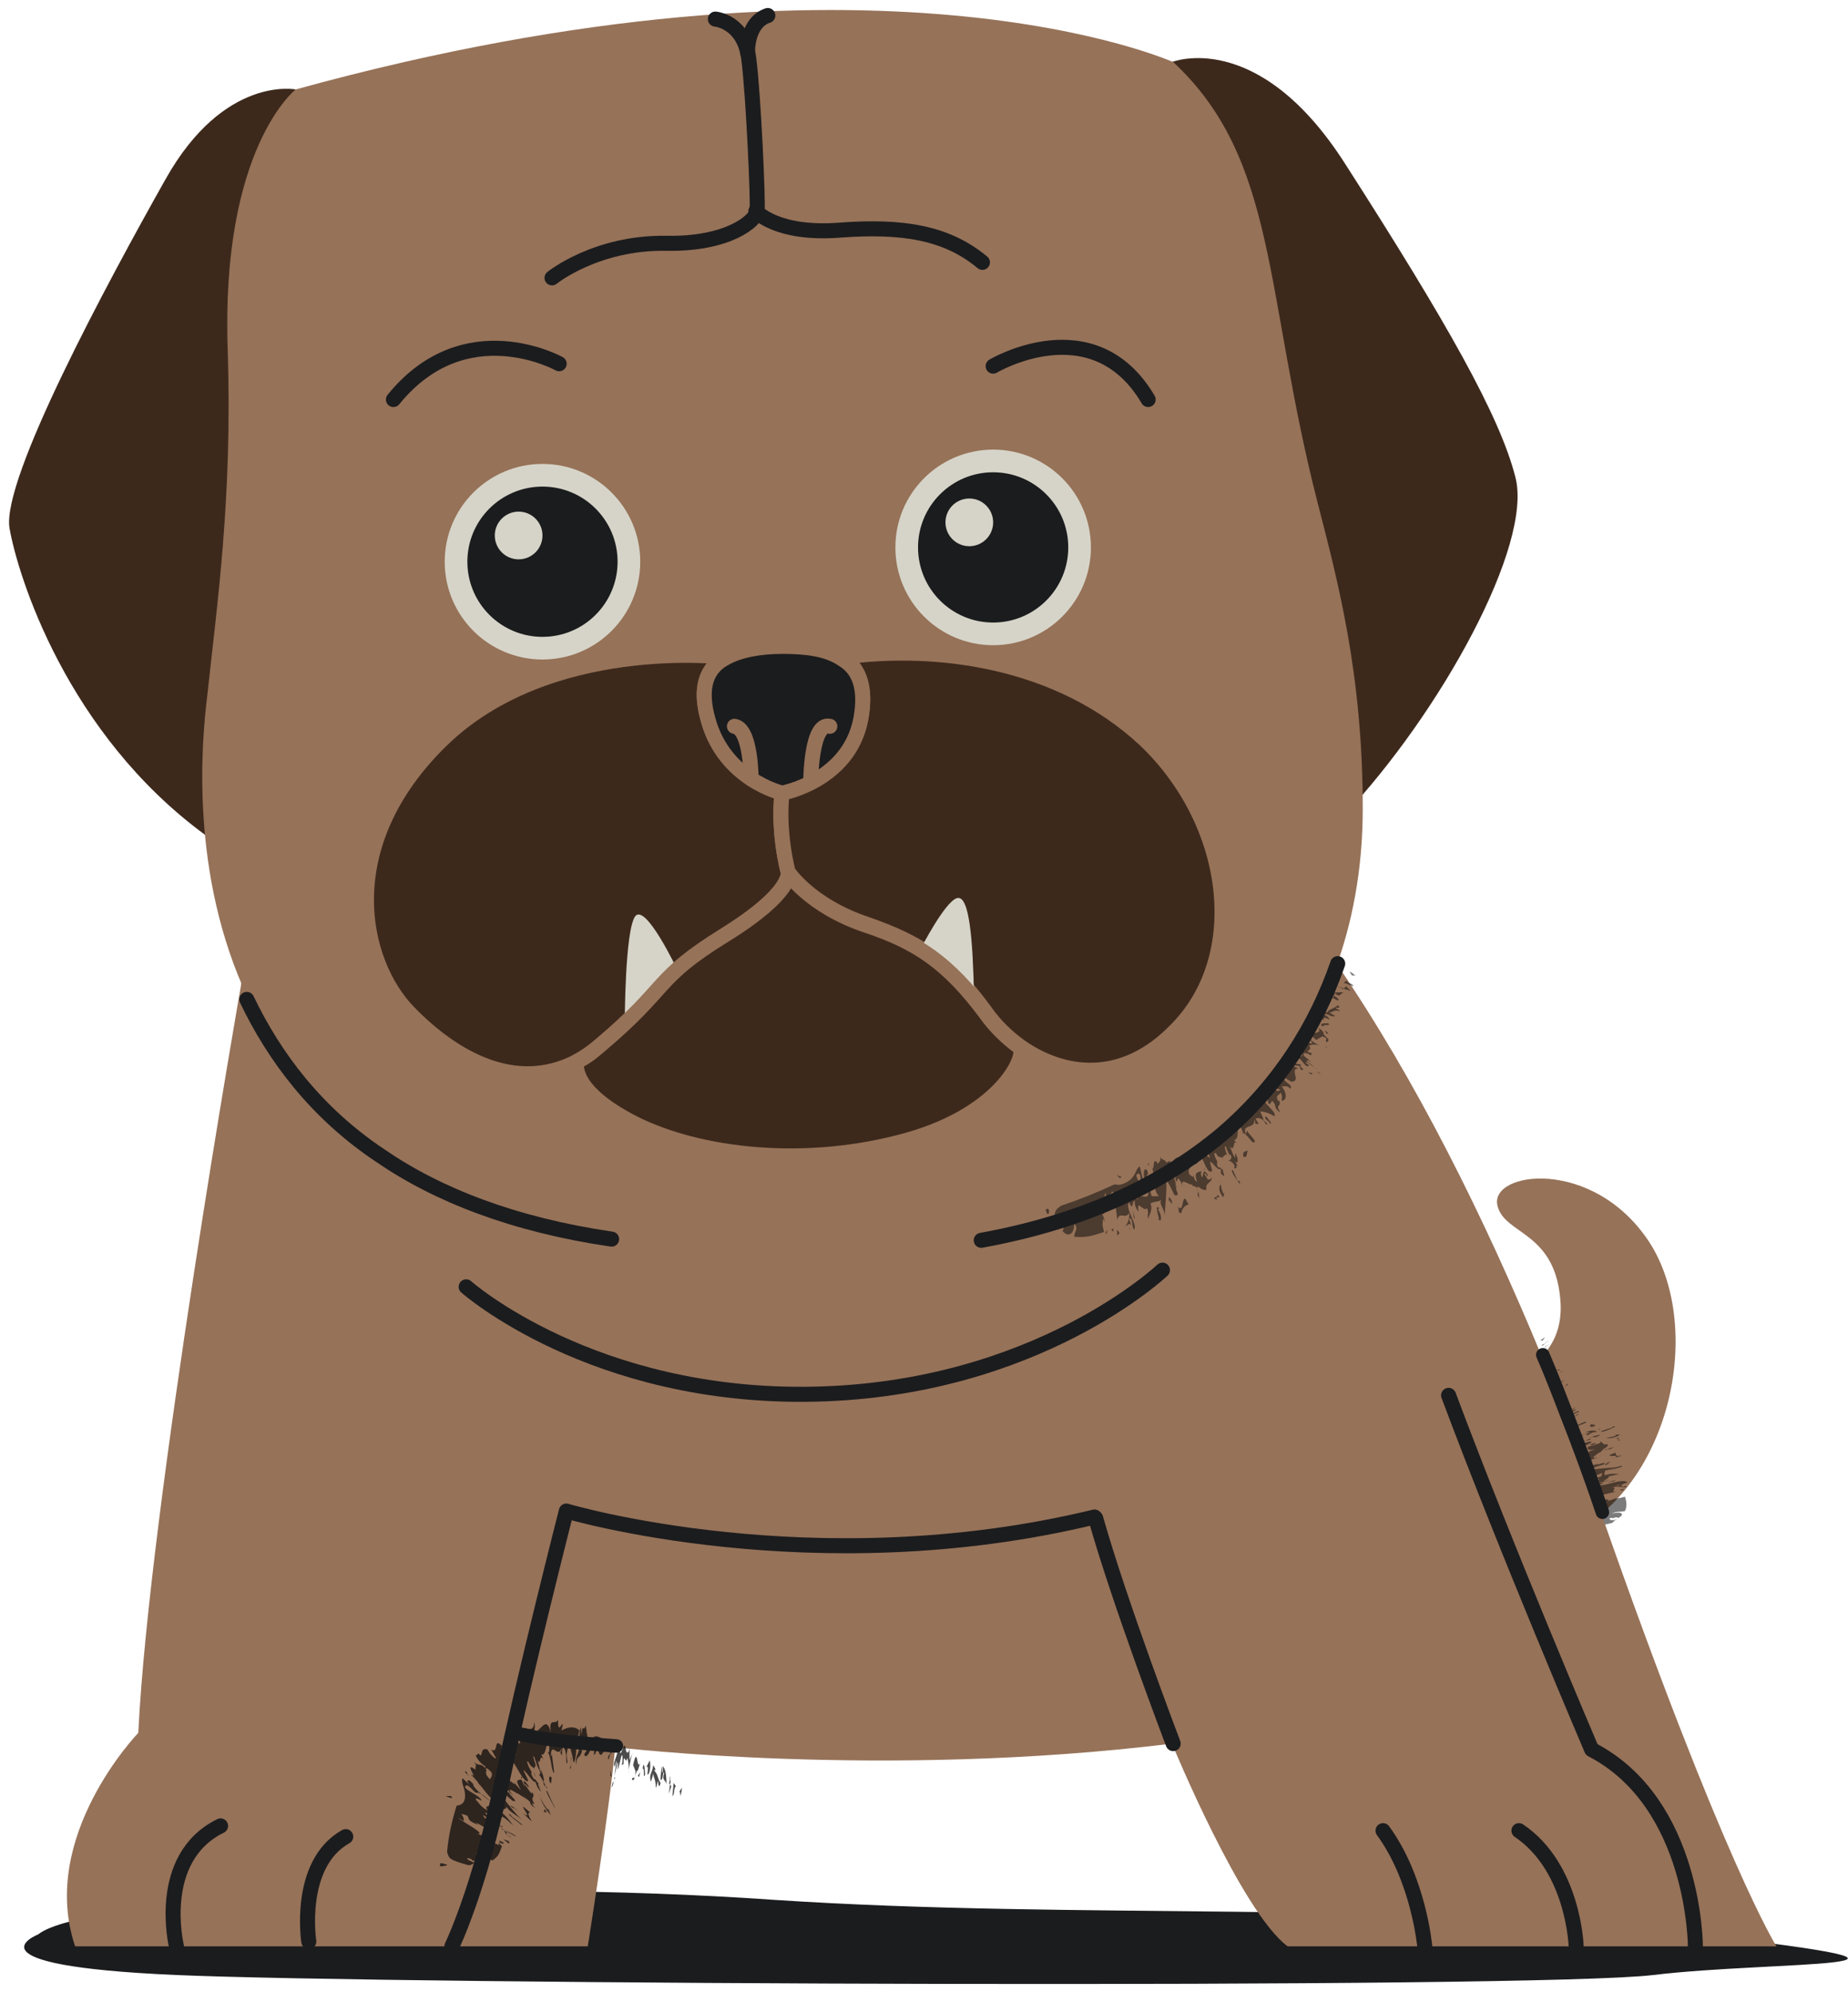 <svg width="155" height="167" viewBox="0 0 155 167" fill="none" xmlns="http://www.w3.org/2000/svg">
<path d="M3.2 162.2C3.2 162.2 -3.4 164.8 14.7 165.6C32.9 166.4 128.9 166.8 138.7 165.6C148.6 164.4 167.8 165.1 142.3 162.2C116.8 159.3 90.6 161 64.9 159.3C39.2 157.5 7 159.1 3.2 162.2Z" fill="#1B1C1E"/>
<path d="M123.9 116C123.9 116 131.1 115.6 130.9 109.4C130.6 103.2 126.2 103.6 125.6 101.1C124.9 98.2 133.6 97 138.3 104.1C143.1 111.4 140.1 125.8 130.1 129.4C120.2 132.9 123.9 116 123.9 116Z" fill="#967258"/>
<g opacity="0.53">
<path d="M130.5 118L130.3 118.1C130.4 118.1 130.4 118.1 130.5 118Z" fill="#080809"/>
<path d="M134.1 119.9C134.1 119.9 134.2 119.9 134.2 119.8C134.1 119.8 134.1 119.9 134.1 119.9Z" fill="#080809"/>
<path d="M136 124.3L136.3 124.2C136.2 124.2 136.1 124.3 136 124.3Z" fill="#080809"/>
<path d="M129.8 117H129.7C129.7 117.1 129.7 117.1 129.8 117Z" fill="#080809"/>
<path d="M132.1 123C132.8 122.7 132.2 123.1 132.9 122.8C132.7 122.8 132.6 122.8 133 122.6C133.4 122.5 133 122.7 133.6 122.5H133.3C133.6 122.3 134.1 122.2 134 122.2C133.1 122.4 134.2 121.8 134.1 121.8H134.2L134.5 121.5C134.5 121.5 134.4 121.5 134.3 121.6C134.7 121.4 135 121.2 134.8 121.1C134.3 121.2 134.5 120.8 134.1 120.9C134.2 120.9 134.3 120.9 134.2 121L133.6 121.2C133.6 121.1 134.1 121 133.7 121C132.9 121.3 133.8 121.1 133.7 121.2C133.5 121.2 133.3 121.3 133.2 121.3C133.2 121.4 133 121.7 133.8 121.5C133.6 121.6 133.3 121.7 133.2 121.7C133.7 121.6 132.8 121.9 133.2 121.9C132.5 122.1 132.7 121.8 132.3 121.9C132.8 121.6 132.2 121.6 132.1 121.5C132.6 121.3 133.1 121.2 133.4 121C133.7 120.7 133.1 121 132.7 121C132.8 120.8 133.6 120.6 133.5 120.5H133.9C134.6 120.1 133.6 120.5 133.7 120.4C133.5 120.5 133.3 120.6 133.4 120.7C133.1 120.8 133 120.8 132.9 120.8C132.5 120.9 132.1 121.1 132.3 120.9C132.8 120.8 132.6 120.7 132.8 120.6H132.9C132.7 120.6 132.8 120.5 132.7 120.5H132.8C132.6 120.5 132 120.7 132.1 120.6C132.3 120.5 133 120.3 132.8 120.3C133.1 120.2 133.2 120.3 133.1 120.4C133.2 120.3 133.7 120 133.8 120.1C134.2 119.9 133.6 120.1 133.8 119.9C133.7 120 133.5 120 133.4 120.1C134 119.9 133.4 119.9 133 120.1H133.4C132.9 120.3 132.6 120.3 132.4 120.5C133.1 120.1 131.9 120.4 132.5 120.1L132.1 120.3C132.2 120 131.3 120.2 131.1 120.1C131.4 120.1 132.1 119.7 131.9 119.9C132 119.6 132.6 119.5 133 119.3C133.2 119 132.2 119.6 132 119.6H132.2C131.2 119.9 132.2 119.1 131.6 119.2C131.8 119.1 131.8 119.2 131.9 119.2C132.3 118.9 131.8 119.2 131.6 119.2C131.6 119.1 131.8 118.9 132.4 118.6C132.5 118.4 132.1 118.8 131.9 118.8L132 118.7L131.3 118.9C131.4 118.7 131.7 118.5 132.2 118.2C132 118.1 130.9 118.8 130.6 118.8C130.8 118.6 131 118.6 131.2 118.5L131.1 118.4C131.7 118.1 131.5 118.4 132.2 118C131.4 118.3 131.9 118 131.4 118.1H131.3C130.8 118.3 131 118 130.9 118C131.2 117.9 131.3 117.9 131.4 117.9C131.6 117.7 131.2 117.6 130.6 117.9C130.7 117.8 130.9 117.5 131.2 117.5C131.2 117.3 130.3 118 130.4 117.7L130.9 117.4C131.5 116.8 130.1 117.4 130.6 116.9L130 117.3C130.2 117.1 130.3 117 130.5 116.8H130.7C131.1 116.4 130.2 117 130.5 116.7C130.3 116.8 130 117.1 129.8 117.3C130.3 117.4 129.7 118.2 130.5 118.2C130.6 118.1 130.6 118.1 130.7 118C130.6 118.1 130.8 118.1 130.5 118.3C130.7 118.3 130 118.8 130.1 118.8C130.5 118.6 130 119.1 130.7 118.7L130.3 119C130.6 118.9 130.9 118.7 131 118.7C131 118.8 130.7 118.9 130.5 119C130.4 119.4 130.6 119.6 130.9 119.8L130.5 119.9C130.4 120 131.2 119.8 130.3 120.2C130.7 120.2 130.2 120.6 131.1 120.2C130.3 120.7 130.9 120.7 131.1 120.8C131.8 120.4 131.4 120.8 131.7 120.7C131.1 121 131 120.8 130.6 121C131.6 120.8 130.2 121.8 131.7 121.2C131.7 121.2 131.6 121.3 131.5 121.3C131.5 121.3 131.3 121.5 131.2 121.6C131.5 121.5 131.6 121.4 131.7 121.4C131.7 121.5 131.2 121.6 131.1 121.7C131.5 121.7 131.7 121.8 132.3 121.6C132.1 121.7 131.8 121.9 131.7 121.9C132.3 121.9 131.7 122.1 132.1 122.2C132.1 122.1 131.4 122.4 131.7 122.2C130.9 122.6 132 122.5 131.6 122.8L132.2 122.7C132.3 122.8 131.8 123 131.6 123C131.3 123.3 131.7 123.3 131.7 123.4C131.6 123.4 131.5 123.5 131.5 123.4V123.6C131.6 123.6 132 123.5 132.3 123.4C132.1 123.1 131.9 123.2 132.1 123Z" fill="#080809"/>
<path d="M134.2 120.3C134.1 120.4 134 120.4 134 120.4C134.1 120.4 134.2 120.4 134.2 120.3Z" fill="#080809"/>
<path d="M134.1 124.5C135 124.2 133.9 124.4 134.1 124.3C134.3 124.3 134.8 124.2 135 124.1C133.8 124.4 135.2 123.9 134.9 123.8C135.3 123.7 135.4 123.7 135.8 123.6C135.5 123.6 135.3 123.5 134.6 123.7C134.5 123.5 134.7 123.3 134.6 123.3C134.9 123.3 135.2 123.1 135.8 123C135 123.1 134.1 123.1 133.1 123.3C133.8 123 133.8 123 134.5 122.8C134.9 122.4 133.8 123 134 122.7L133.9 122.8C133.7 122.8 133 123 132.6 123.1L132.8 123.3C132.3 123.5 132.4 123.3 132.2 123.3C131.6 123.4 131.8 123.6 131.4 123.7C131.8 123.6 131.7 123.7 131.9 123.7L131.7 123.8C131.5 124 132.1 123.8 132.1 123.9C132 123.9 132 124 131.9 124C132.2 123.9 132.6 123.8 132.7 123.9C133.3 123.8 133.8 123.8 134.4 123.5L134.3 123.8C133.6 124 132.6 124.3 132.5 124.2L132.2 124.3C131.9 124.5 132.8 124.4 133.3 124.1C134.9 123.7 133.5 124.4 134.2 124.4C133.8 124.6 133.6 124.5 133.3 124.6C133.2 124.6 133.2 124.5 133.6 124.4C133.3 124.3 132.2 124.9 132.3 124.6C132.5 124.4 133 124.5 133 124.3L131.8 124.6C131.9 124.7 132.1 124.7 132.3 124.8C133.3 125 132.7 125.6 132.7 125.6C133.1 126.3 133.4 127 133.8 127.7C134 127.9 134 128 135.2 127.7C135.4 127.6 135.3 127.5 135.7 127.4C135.2 127.5 135 127.5 135 127.3C135.4 127.2 135.2 127.4 135.3 127.3C135.5 127.2 135.7 127.2 135.7 127.3C136.3 127 136.1 126.7 135.2 126.9C135.6 126.7 135.9 126.8 136.3 126.7C136.5 126.2 136.4 125.9 136.3 125.5C135.5 125.7 135.8 125.6 135.3 125.7L135.6 125.6C135.5 125.7 134.9 125.8 134.8 125.9C135.3 125.5 133.7 125.9 133.3 125.9L133.7 125.8C133.6 125.7 133.6 125.7 133.3 125.6C134 125.2 133.5 125.7 134.4 125.4H134.2C134.6 125.3 135.3 125.1 135.6 125.1C134.9 125.1 135.8 124.7 135.2 124.7C135.7 124.6 136.1 124.7 136.1 124.7C136.1 124.6 135.8 124.6 136.2 124.4L135.6 124.6C135.5 124.5 136.1 124.5 136.5 124.3C136.1 123.9 134.5 124.7 134.1 124.5Z" fill="#080809"/>
<path d="M134.6 121.6C134.7 121.6 134.7 121.6 134.8 121.5C134.8 121.5 134.7 121.5 134.6 121.6Z" fill="#080809"/>
<path d="M135.4 121.3C135.2 121.4 135.1 121.4 134.8 121.5C135 121.5 135 121.6 135.4 121.3Z" fill="#080809"/>
<path d="M129.6 112.1C129.5 112.2 129.3 112.3 129.2 112.4H129.4L129.6 112.1Z" fill="#080809"/>
<path d="M129.4 112.7L129.3 112.9L129.9 112.4C129.8 112.4 129.5 112.8 129.4 112.7Z" fill="#080809"/>
<path d="M129.3 113.3L129.1 113.4C129.2 113.3 129.2 113.3 129.3 113.3Z" fill="#080809"/>
<path d="M129.5 113L130 112.7L129.6 112.9L129.5 113C129.3 113.1 129.3 113.2 129.2 113.2L129.5 113C129.5 113.1 129.6 113.1 129.5 113Z" fill="#080809"/>
<path d="M129.6 113.1L129.7 113C129.7 113.1 129.7 113.1 129.6 113.1Z" fill="#080809"/>
<path d="M129 114.1C129.1 113.9 129.4 113.8 129.6 113.6C129.7 113.4 129 113.9 129.2 113.7C129.7 113.5 129.4 113.4 129.6 113.2C129.3 113.5 129 113.8 129 114.1L129.2 113.8C129.3 113.8 129.1 113.9 129 114.1Z" fill="#080809"/>
<path d="M130.1 114L129.6 114.3C129.8 114.1 129.7 114 130.1 113.7C130 113.7 129.8 113.9 129.7 113.9C129.9 113.7 130 113.5 129.7 113.7C129.6 114.1 129.4 114.2 129.4 114.4C129.3 114.5 129.3 114.4 129.3 114.4L129.2 114.7C129.7 114.3 129.9 114.4 130.1 114Z" fill="#080809"/>
<path d="M129.9 114.4C129.8 114.3 129.4 114.6 129.1 114.9L129.6 114.8C129.6 114.7 129.5 114.7 129.9 114.4Z" fill="#080809"/>
<path d="M130 114.5C129.8 114.7 129.4 115.1 129.8 114.9C129.7 114.9 130.4 114.4 130 114.5Z" fill="#080809"/>
<path d="M130.1 115.5L130.3 115.1C130.8 114.6 130.5 115 130.8 114.9C130.8 114.7 130.7 114.9 130.2 115C130.2 114.9 129.9 115.1 129.7 115.2C130.3 115 128.9 116.1 130.1 115.5Z" fill="#080809"/>
<path d="M130.4 114.7L130.1 114.8H130.4V114.7Z" fill="#080809"/>
<path d="M129.7 116.3C129.1 116.9 130.2 116.2 130 116.5C130 116.5 129.9 116.6 129.8 116.6H129.9L129.7 116.7C130.1 116.4 130.3 116.4 130.7 116.2C131.1 115.8 130.1 116.5 130.6 116.1C130.8 116 131.1 115.8 131.3 115.7C131 115.8 130.8 115.9 130.5 116.1C130.4 116.1 130.7 115.9 130.8 115.8C130.5 115.9 129.9 116.3 130 116.1C130.3 115.8 130.6 115.7 130.4 115.7C129.8 116.2 130.4 115.5 130 115.8C130.1 115.6 130.4 115.3 130.7 115.1C130.2 115.5 129.7 115.7 129.5 115.7L130 115.5L129.4 116C129.8 116.1 129.8 116.1 129.7 116.3Z" fill="#080809"/>
<path d="M130.8 115.1L130.9 115L131.1 114.9L130.8 115.1Z" fill="#080809"/>
<path d="M131.8 115.6L131.6 115.7L131.8 115.6Z" fill="#080809"/>
<path d="M131.5 116L131.2 116.3L131.5 116.1V116Z" fill="#080809"/>
<path d="M132.4 118.4C132.6 118.2 132.1 118.4 131.8 118.6C131.8 118.8 132.2 118.4 132.4 118.4Z" fill="#080809"/>
<path d="M133.7 119.6C134 119.4 133.5 119.5 133.5 119.4C133.2 119.6 133.4 119.7 133.7 119.6Z" fill="#080809"/>
<path d="M135.5 119.6C135.3 119.6 135.3 119.6 135.2 119.7L134.3 120C134.2 120.2 135.2 119.8 135.5 119.6Z" fill="#080809"/>
<path d="M135.9 120.3H135.5V120.4C135.2 120.5 135 120.5 134.7 120.6C135 120.6 135.4 120.6 135.9 120.3Z" fill="#080809"/>
<path d="M134.6 120.5C134.6 120.6 134.6 120.6 134.6 120.5C134.8 120.5 134.9 120.5 134.6 120.5Z" fill="#080809"/>
<path d="M135.6 120.6L135.8 120.8L135.9 120.7C135.4 120.8 136.1 120.4 135.6 120.6Z" fill="#080809"/>
<path d="M135.5 121.8L135 122C134.9 122.2 136.1 121.9 135.3 122.3C135.6 122.1 135.9 122.2 136 122C135.6 122.2 135.5 122 135.5 121.8Z" fill="#080809"/>
<path d="M135 122.6C134.8 122.6 134.8 122.7 134.6 122.8C134.6 122.9 134.8 122.8 135 122.7C134.3 122.9 135.4 122.5 135 122.6Z" fill="#080809"/>
<path d="M135.2 123.2C135.2 123.2 135.1 123.1 135 123.2C135.1 123.3 135.6 123.1 136 123C136.3 122.8 135.5 123 135.2 123.2Z" fill="#080809"/>
<path d="M131.8 125.3C132.2 125.1 132.1 125.1 132 125.1C132.1 125.1 132 125.2 131.8 125.3Z" fill="#080809"/>
<path d="M135.4 124.2L135.5 124.1L134.8 124.3L135.4 124.2Z" fill="#080809"/>
<path d="M136 124.7H136.5L136.3 124.6L136 124.7Z" fill="#080809"/>
<path d="M135.9 124.9L136 125L136.2 124.9C136.3 124.8 136 124.9 135.9 124.9Z" fill="#080809"/>
<path d="M136.1 125.2C136.1 125.2 136.2 125.2 136.1 125.2L135.9 125.1L136.1 125.2Z" fill="#080809"/>
<path d="M133.9 127.9C133.4 128 133.8 128 133.7 128.1C133.8 128 134.3 127.8 133.9 127.9Z" fill="#080809"/>
</g>
<path d="M20.2 82.7C20.2 82.7 12.5 126.5 11.6 145.3C11.6 145.3 3.2 154 6.3 163.2H49.3C49.3 163.2 51.1 151.9 51.6 146.5C51.6 146.5 74 149.2 98.3 146.2C98.3 146.2 104.1 160.3 108 163.2H149C149 163.2 144.6 156.3 134.3 126.9C133.6 124.8 132.8 122.6 132 120.5C131.1 118.2 130.3 116 129.3 113.7C124.5 102.1 118.8 90.6 112.1 80.8C85.6 42.1 22.4 64 20.2 82.7Z" fill="#967258"/>
<g opacity="0.73">
<path d="M44.1 146.2C44.1 146.3 44.1 146.4 44.1 146.5C44.2 146.5 44.2 146.4 44.1 146.2Z" fill="#080809"/>
<path d="M49.8 146.2L49.9 145.8C49.8 146 49.8 146.1 49.8 146.2Z" fill="#080809"/>
<path d="M44.8 148.6C44.8 148.7 44.8 148.8 44.9 149L44.8 148.6Z" fill="#080809"/>
<path d="M45.8 149.8C45.8 149.9 45.9 149.9 45.9 150C45.9 149.9 45.9 149.8 45.8 149.8Z" fill="#080809"/>
<path d="M39.3 148.9L39.2 148.8C39.3 148.8 39.3 148.9 39.3 148.9Z" fill="#080809"/>
<path d="M39.6 149.6C39.5 149.6 39.5 149.6 39.6 149.6V149.7C39.7 149.8 39.6 149.6 39.6 149.6Z" fill="#080809"/>
<path d="M40 149.7C40.1 149.8 40.1 149.8 40 149.7V149.7Z" fill="#080809"/>
<path d="M42.6 153.9L42.9 154.1C42.8 154 42.7 153.9 42.6 153.9Z" fill="#080809"/>
<path d="M39 148.5C39 148.6 39.1 148.7 39.2 148.8C39.2 148.7 39.2 148.6 39 148.5Z" fill="#080809"/>
<path d="M44.1 146C44.1 146.1 44.1 146.1 44.2 146.2C44.1 146.1 44.1 146.1 44.1 146Z" fill="#080809"/>
<path d="M51.6 146.3L51.7 146.2C51.6 146 51.6 146.1 51.6 146.3Z" fill="#080809"/>
<path d="M40.9 148.3C41.7 149 40.8 148.5 41.6 149.2C41.5 149 41.4 148.8 41.9 149.2C42.3 149.7 41.7 149.3 42.4 150L42.2 149.7C42.6 150 43 150.6 43 150.5C42.2 149.5 43.6 150.6 43.5 150.4L43.6 150.5L44.1 150.8C44.1 150.8 44.1 150.8 44.1 150.9C44.1 150.8 44 150.8 44 150.7C44.5 151.1 44.8 151.4 44.8 151.2C44.4 150.6 45 150.8 44.6 150.2C44.7 150.4 44.6 150.4 44.5 150.3L44 149.6C44.1 149.5 44.5 150.2 44.3 149.7C43.6 148.8 44.1 149.8 44 149.8C43.9 149.6 43.8 149.3 43.7 149.2C43.5 149.3 43.1 149.1 43.7 150.1C43.5 149.9 43.2 149.6 43.1 149.4C43.4 150 42.6 149 42.9 149.5C42.2 148.6 42.8 148.9 42.5 148.3C43.2 148.8 42.9 148 43 147.7C43.5 148.4 43.7 149 44.1 149.3C44.6 149.6 44 148.8 43.9 148.4C44.2 148.6 44.7 149.5 44.9 149.4L45.1 149.9C45.8 150.8 44.9 149.5 45.2 149.6C45 149.4 44.9 149.1 44.8 149.2C44.6 148.9 44.5 148.7 44.6 148.6C44.3 148.1 44.1 147.6 44.3 147.7C44.6 148.3 44.7 148.1 44.8 148.3V148.4C44.8 148.1 44.9 148.2 44.9 148L45 148.2C44.9 147.9 44.6 147.1 44.8 147.3C44.9 147.6 45.2 148.5 45.2 148.3C45.4 148.8 45.3 148.9 45.1 148.7C45.3 148.8 45.7 149.6 45.6 149.6C45.9 150.2 45.6 149.3 45.7 149.6C45.6 149.4 45.5 149.2 45.4 149C45.8 149.8 45.6 149 45.4 148.4C45.4 148.6 45.4 148.7 45.5 148.9C45.2 148.3 45.2 147.8 45 147.4C45.4 148.4 45.2 146.8 45.6 147.6L45.4 147.1C45.8 147.3 45.8 146.1 46.1 145.7C46 146.1 46.2 147.2 45.9 146.9C46.2 147.1 46.2 148.1 46.4 148.6C46.6 149 46.3 147.5 46.3 147.1L46.2 147.3C46.2 145.9 46.8 147.5 47.1 146.6C47.1 147 47 146.8 47 146.9C47.2 147.6 47.1 146.7 47.2 146.5C47.4 146.6 47.5 146.9 47.5 147.8C47.7 148 47.5 147.3 47.5 147V147.2L47.7 146.2C47.8 146.5 48 147 48.1 147.8C48.4 147.6 48.3 145.8 48.5 145.5C48.6 146 48.5 146.2 48.4 146.5L48.6 146.4C48.5 147.4 48.3 146.9 48.3 148C48.5 146.9 48.5 147.7 48.8 146.9V146.8C48.9 146 49.2 146.6 49.3 146.4C49.2 146.9 49.1 146.9 49 147.1C49.1 147.5 49.5 147.1 49.7 146.1C49.8 146.3 49.9 146.7 49.8 147.1C50.1 147.3 50 145.7 50.3 146L50.2 146.8C50.4 147.9 50.9 145.9 51 146.9L51.1 146C51.1 146.4 51.2 146.6 51.2 147L51 147.3C51 148.1 51.2 146.6 51.3 147.1C51.3 146.8 51.3 146.2 51.3 145.9C50.7 146.4 50.2 145 49.5 145.9C49.5 146 49.5 146.1 49.5 146.3C49.5 146.1 49.3 146.3 49.4 145.8V145.7C49.2 145.9 49.2 144.7 49.1 144.7C49 145.3 48.8 144.4 48.8 145.5L48.7 144.8C48.6 145.2 48.6 145.7 48.6 145.9C48.5 145.8 48.5 145.4 48.6 145.1C48.2 144.7 47.6 144.8 47.1 145.1L47.2 144.6C47.1 144.4 46.8 145.5 46.8 144.2C46.6 144.7 46 143.9 46.2 145.3C45.9 144 45.5 144.8 45.1 145.1C45.4 146.2 44.9 145.5 44.9 146C44.6 145.2 45 145 44.8 144.4C44.8 145.1 44.4 145 44.1 144.9C43.8 144.9 43.5 145 43.9 146C43.8 145.9 43.8 145.9 43.8 145.8C43.7 145.8 43.4 145.5 43.3 145.5C43.4 145.9 43.7 146 43.6 146.2C43.4 146.2 43.2 145.6 43 145.4C43 146 42.8 146.4 43.3 147.2C43.1 147 42.8 146.6 42.7 146.4C42.8 147.2 42.3 146.5 42.3 147.1C42.4 147 41.8 146.3 42.2 146.5C41.3 145.5 41.9 147.1 41.2 146.7L41.6 147.4C41.6 147.6 41 147 40.9 146.7C40.3 146.5 40.5 147.1 40.3 147.2C40.2 147.1 40.1 147 40.2 147L39.9 147.2C40 147.4 40.2 147.8 40.7 148.1C40.7 148.5 40.6 148.2 40.9 148.3Z" fill="#080809"/>
<path d="M41 148.8C41.1 148.9 41.1 148.9 41 148.8V148.8Z" fill="#080809"/>
<path d="M45.4 150C45.3 149.8 45.2 149.8 45.2 149.7C45.3 149.8 45.3 149.9 45.4 150Z" fill="#080809"/>
<path d="M40.5 152.2C41.6 152.8 40.4 151.9 40.8 152C40.9 152.2 41.6 152.6 41.9 152.7C40.6 151.7 42.3 152.7 42.1 152.3C42.6 152.6 42.6 152.7 43.1 153.1C42.8 152.8 42.7 152.5 42 151.9C42.1 151.7 42.5 151.7 42.5 151.5C42.7 151.9 43.2 152.1 43.8 152.6C43 151.9 42.2 150.7 41.4 149.7C42.2 150.3 42.3 150.4 43 151C43.7 151.2 42.4 150.3 42.8 150.3H42.6C42.5 150 41.8 149.3 41.3 148.8L41.1 149.2C40.6 148.7 40.8 148.6 40.8 148.4C40.3 147.7 40.2 148.2 39.7 147.7C40.1 148.1 39.8 148.1 39.9 148.4L39.6 148.2C39.2 148.1 39.8 148.8 39.7 148.9C39.6 148.8 39.5 148.8 39.5 148.8C39.8 149.1 40.2 149.5 40.2 149.7V149.6C40.8 150.3 41.1 150.9 42 151.3L41.6 151.4C40.8 150.8 39.6 149.9 39.7 149.6L39.4 149.3C38.8 149.1 39.7 150.2 40.5 150.5C42.4 152 40.3 151 40.9 151.8C40.3 151.5 40.2 151.2 39.9 150.9C39.9 150.8 39.9 150.7 40.4 151C40.3 150.5 38.6 150 39.1 149.7C39.5 149.7 39.8 150.5 40.1 150.3C39.6 149.9 39.2 149.5 38.8 149.1C38.7 149.3 38.8 149.6 38.9 149.9C39.1 150.6 39 151 38.8 151.2C38.6 151.4 38.3 151.4 38.3 151.4C37.9 152.7 37.6 154 37.5 155.3C37.7 155.8 37.5 155.9 39.3 156.4C39.7 156.4 39.6 156.1 40.1 156.3C39.5 156.1 39.1 155.9 39.2 155.8C39.8 155.9 39.5 156 39.6 156H39.7C40 156.1 40.2 156.2 40.2 156.2C41.2 156.2 41.1 155.9 39.9 155.4C40.6 155.4 40.8 155.8 41.3 156C41.9 155.6 41.9 155.3 42.1 154.8C41 154.4 41.4 154.5 40.8 154.1L41.2 154.2C41 154.1 40.3 153.8 40 153.8C40.9 153.8 38.8 152.8 38.4 152.4L38.9 152.7C38.9 152.5 38.9 152.4 38.7 152.1C39.8 152.3 38.7 152.5 40.1 153L39.9 152.8C40.4 153.1 41.2 153.5 41.6 153.8C40.9 153.2 42.1 153.6 41.6 153C42.2 153.3 42.5 153.8 42.5 153.9C42.6 153.8 42.2 153.5 42.8 153.8L42.1 153.4C42.1 153.2 42.8 153.8 43.3 154C43.1 153.7 40.7 152.8 40.5 152.2Z" fill="#080809"/>
<path d="M43.8 149C43.7 149 43.7 149 43.7 149.1C43.8 149.1 43.8 149.1 43.8 149Z" fill="#080809"/>
<path d="M44.2 150.7C44.3 150.8 44.3 150.9 44.4 150.9C44.3 150.9 44.3 150.8 44.2 150.7Z" fill="#080809"/>
<path d="M44.9 151.6C44.6 151.3 44.7 151.3 44.4 150.9C44.5 151.2 44.4 151.3 44.9 151.6Z" fill="#080809"/>
<path d="M57.1 150.6C57.1 150.4 57.2 150.1 57.2 149.9L57 150.2L57.1 150.6Z" fill="#080809"/>
<path d="M56.7 149.8L56.5 149.5L56.4 150.6C56.6 150.5 56.5 149.8 56.7 149.8Z" fill="#080809"/>
<path d="M56.2 149.2V148.9C56.2 149 56.1 149.1 56.2 149.2Z" fill="#080809"/>
<path d="M56.2 149.6L56.1 150.4L56.3 149.8L56.2 149.6C56.3 149.4 56.2 149.3 56.2 149.1L56.1 149.7C56.1 149.7 56.1 149.5 56.2 149.6Z" fill="#080809"/>
<path d="M55.5 148.1C55.5 148.4 55.4 148.8 55.4 149.2C55.6 149.5 55.6 148.3 55.7 148.7C55.5 149.3 55.8 149.2 55.9 149.6C55.9 148.8 55.8 148.3 55.6 148.1V148.6C55.5 148.7 55.6 148.4 55.5 148.1Z" fill="#080809"/>
<path d="M54.6 149.4L54.8 148.7C54.8 149.1 55 149.1 55 149.9C55.1 149.8 55.1 149.5 55.2 149.3C55.2 149.7 55.3 150 55.4 149.5C55.1 149 55.2 148.8 54.9 148.5C54.9 148.3 54.9 148.4 55 148.4L54.8 148C54.7 148.7 54.4 148.8 54.6 149.4Z" fill="#080809"/>
<path d="M54.3 148.8C54.5 148.8 54.6 148.1 54.5 147.6L54.2 148.2C54.3 148.1 54.4 148 54.3 148.8Z" fill="#080809"/>
<path d="M54.1 148.8C54.1 148.4 54 147.5 53.9 148.3C54.1 148.2 53.9 149.3 54.1 148.8Z" fill="#080809"/>
<path d="M53.1 148L53.3 148.5C53.3 149.5 53.1 148.8 53 149.2C53.2 149.4 53.2 149.1 53.4 148.5C53.5 148.6 53.6 148.1 53.7 147.8C53.4 148.6 53.5 146.2 53.1 148Z" fill="#080809"/>
<path d="M53.6 149L53.7 148.6L53.5 148.9L53.6 149Z" fill="#080809"/>
<path d="M52.5 146.8C52.4 145.6 52.1 147.4 52 146.9C52 146.8 52 146.7 52.1 146.6L51.9 146.7V146.4C51.8 147.1 51.6 147.4 51.5 147.9C51.6 148.7 51.7 147 51.7 147.9C51.6 148.2 51.6 148.7 51.5 149C51.6 148.7 51.7 148.2 51.8 147.8C51.9 147.7 51.8 148.1 51.8 148.4C52 148 52.1 147 52.2 147.2C52.3 147.8 52 148.2 52.3 147.9C52.3 146.8 52.5 148.1 52.6 147.4C52.7 147.6 52.8 148.3 52.7 148.7C52.8 147.8 53 147.1 53.1 146.9L52.8 147.6V146.6C52.7 147.1 52.6 147 52.5 146.8Z" fill="#080809"/>
<path d="M51.6 149C51.6 149.1 51.6 149.1 51.5 149.2C51.5 149.2 51.5 149.1 51.6 149Z" fill="#080809"/>
<path d="M51.4 149.7C51.4 149.7 51.5 149.4 51.4 149.4L51.3 149.9L51.4 149.7Z" fill="#080809"/>
<path d="M51.3 149L51.2 148.4V148.9L51.3 149Z" fill="#080809"/>
<path d="M47.8 148.2C47.9 148.6 47.9 147.9 47.9 147.4C47.8 147.2 48 148 47.8 148.2Z" fill="#080809"/>
<path d="M46.1 149.4C46.3 149.8 46.2 149.1 46.3 149.1C46.1 148.8 46 149 46.1 149.4Z" fill="#080809"/>
<path d="M46.6 151.7C46.5 151.5 46.5 151.4 46.4 151.3L45.9 150.2C45.6 149.9 46.3 151.2 46.6 151.7Z" fill="#080809"/>
<path d="M46.2 152.2L46 151.7C46 151.7 46 151.7 45.9 151.7C45.6 151.3 45.5 151.1 45.3 150.7C45.4 151 45.6 151.5 46.2 152.2Z" fill="#080809"/>
<path d="M45.3 150.5C45.4 150.7 45.5 150.8 45.3 150.5V150.5Z" fill="#080809"/>
<path d="M45.3 150.6C45.3 150.6 45.3 150.7 45.4 150.7C45.3 150.7 45.3 150.6 45.3 150.6C45.2 150.4 45.2 150.5 45.3 150.6Z" fill="#080809"/>
<path d="M45.7 151.7L45.6 151.9L45.8 152C45.4 151.5 46.2 152.4 45.7 151.7Z" fill="#080809"/>
<path d="M44.5 152L43.9 151.5C43.7 151.5 44.8 152.7 43.8 152C44.2 152.3 44.4 152.6 44.6 152.7C44.2 152.1 44.3 151.9 44.5 152Z" fill="#080809"/>
<path d="M43.3 151.7C43.1 151.5 43 151.5 42.8 151.4C42.7 151.3 42.9 151.6 43.3 151.7C43.7 152.1 42.5 151.1 43.3 151.7Z" fill="#080809"/>
<path d="M42.9 152.3C42.9 152.3 42.9 152.2 42.7 152.1C42.6 152.2 43.4 152.7 43.7 153C44.1 153.2 43.2 152.5 42.9 152.3Z" fill="#080809"/>
<path d="M37.4 150.6C38 150.9 38 150.7 37.8 150.6C37.9 150.6 37.7 150.6 37.4 150.6Z" fill="#080809"/>
<path d="M42.1 153.2H42.2L41.4 152.7L42.1 153.2Z" fill="#080809"/>
<path d="M42.2 154.2L42.7 154.6V154.4L42.2 154.2Z" fill="#080809"/>
<path d="M41.9 154.3V154.5L42.2 154.6C42.4 154.5 41.9 154.4 41.9 154.3Z" fill="#080809"/>
<path d="M41.9 154.8C41.9 154.8 42 154.8 42.1 154.8L41.8 154.5L41.9 154.8Z" fill="#080809"/>
<path d="M37.3 156.3C36.7 156.1 37 156.4 36.9 156.5C37 156.5 37.9 156.4 37.3 156.3Z" fill="#080809"/>
</g>
<path d="M39.1 107.9C39.1 107.9 49.7 117.3 68.3 116.9C87 116.5 97.5 106.5 97.5 106.5" stroke="#1B1C1E" stroke-width="1.26" stroke-miterlimit="10" stroke-linecap="round" stroke-linejoin="round"/>
<path d="M37.9 163.2C37.9 163.2 40.2 158.5 42.1 149.4C44 140.4 47.5 126.7 47.5 126.7C47.5 126.7 68.3 132.9 91.8 127.2" stroke="#1B1C1E" stroke-width="1.26" stroke-miterlimit="10" stroke-linecap="round" stroke-linejoin="round"/>
<path d="M98.4 146.2C98.4 146.2 93.9 134.4 91.9 127.3" stroke="#1B1C1E" stroke-width="1.26" stroke-miterlimit="10" stroke-linecap="round" stroke-linejoin="round"/>
<path d="M51.7 146.4C51.7 146.4 44.4 145.9 43.1 145.2" stroke="#1B1C1E" stroke-width="1.131" stroke-miterlimit="10" stroke-linecap="round" stroke-linejoin="round"/>
<path d="M14.8 163.2C14.8 163.2 13 155.8 18.5 153.1" stroke="#1B1C1E" stroke-width="1.26" stroke-miterlimit="10" stroke-linecap="round" stroke-linejoin="round"/>
<path d="M25.9 162.8C25.9 162.8 24.9 156.3 29 154" stroke="#1B1C1E" stroke-width="1.26" stroke-miterlimit="10" stroke-linecap="round" stroke-linejoin="round"/>
<path d="M142.2 163.2C142.2 163.2 142.2 151.2 133.5 146.7C133.5 146.7 126.4 130.1 121.5 117" stroke="#1B1C1E" stroke-width="1.26" stroke-miterlimit="10" stroke-linecap="round" stroke-linejoin="round"/>
<path d="M132.2 163.2C132.2 163.2 132 156.6 127.4 153.5" stroke="#1B1C1E" stroke-width="1.26" stroke-miterlimit="10" stroke-linecap="round" stroke-linejoin="round"/>
<path d="M119.5 163.2C119.5 163.2 119 157.6 116 153.5" stroke="#1B1C1E" stroke-width="1.26" stroke-miterlimit="10" stroke-linecap="round" stroke-linejoin="round"/>
<path d="M24.8 7.5C24.8 7.5 18.8 6.3 13.9 15C9 23.7 0.1 40.2 0.8 44.3C1.5 48.3 5.6 61.5 17.2 70C28.8 78.5 27.6 9.8 24.8 7.5Z" fill="#3D291C"/>
<path d="M98.3 5.2C98.3 5.2 105.5 2.3 112.8 13.7C121.4 27.1 125.8 34.9 127.1 40C128.6 45.7 120.8 59.8 112.7 68.4C104.6 77 98.3 5.2 98.3 5.2Z" fill="#3D291C"/>
<path d="M24.8 7.5C24.8 7.5 18.5 12.4 19.1 29.4C19.5 41.8 18.2 50.7 17.4 58.2C16.9 62.2 15.9 73.3 20.8 83.7C23.1 88.5 26.6 93.2 32 96.8C36.8 100.1 43.2 102.6 51.4 103.8C63.9 105.6 74 105.5 82.3 103.9C91.1 102.3 97.6 99.1 102.5 95C107.3 90.9 110.4 85.9 112.2 80.7C113.7 76.4 114.3 72 114.3 67.8C114.3 56.5 112.2 48.7 110.5 42.1C106 24.5 107.2 13.4 98.4 5.2C98.3 5.2 73.8 -6 24.8 7.5Z" fill="#967258"/>
<path d="M60.8 78.4C54.8 82.2 56.2 82.7 50.4 87.6C49.7 88.2 49.1 88.6 48.4 89C43.2 91.7 38 88.7 34.3 84.9C30.2 80.7 28 70.9 37 62.1C46 53.3 60.8 55.1 60.8 55.1C59.3 56 58.6 57.6 59.4 60.3C60.8 65.3 65.6 66.4 65.6 66.4C65.2 69.9 66.1 73.1 66.1 73.1C66.1 73.1 66.6 74.8 60.8 78.4Z" fill="#3D291C" stroke="#967258" stroke-width="1.26" stroke-miterlimit="10" stroke-linecap="round" stroke-linejoin="round"/>
<path d="M98.7 86.3C94.1 91.1 89 90.2 85.5 87.7C84.4 86.9 83.4 85.9 82.7 84.9C79.6 80.6 77 79 72.7 77.5C67.9 75.9 66.1 73.1 66.1 73.1C66.1 73.1 65.2 69.8 65.6 66.4C65.6 66.4 71.2 65.4 72.2 60.2C72.7 57.5 72 56 70.7 55.1C78.7 54 88.9 55.4 96 62C103.3 68.9 104.8 80.1 98.7 86.3Z" fill="#3D291C" stroke="#967258" stroke-width="1.26" stroke-miterlimit="10" stroke-linecap="round" stroke-linejoin="round"/>
<path d="M52.4 85.9C52.4 85.9 52.4 77.9 53.3 76.8C54.2 75.8 56.8 81.3 56.8 81.3" fill="#D6D4C8"/>
<path d="M77.2 79.6C77.2 79.6 79.3 75.5 80.3 75.3C81.3 75.1 81.6 78.7 81.7 83.7" fill="#D6D4C8"/>
<path d="M60 1.6C60 1.6 62.4 1.8 62.8 4.9C63.2 8 63.6 17 63.5 17.7C63.4 18.5 61.1 20.5 55.9 20.4C50 20.3 46.3 23.3 46.3 23.3" stroke="#1B1C1E" stroke-width="1.26" stroke-miterlimit="10" stroke-linecap="round" stroke-linejoin="round"/>
<path d="M63.4 17.7C63.4 17.7 65.1 19.7 70.4 19.3C75.7 18.9 79.4 19.5 82.4 22" stroke="#1B1C1E" stroke-width="1.26" stroke-miterlimit="10" stroke-linecap="round" stroke-linejoin="round"/>
<path d="M46.9 30.5C46.9 30.5 39 26.1 33 33.5" stroke="#1B1C1E" stroke-width="1.26" stroke-miterlimit="10" stroke-linecap="round" stroke-linejoin="round"/>
<path d="M83.3 30.7C83.3 30.7 91.7 25.7 96.3 33.5" stroke="#1B1C1E" stroke-width="1.26" stroke-miterlimit="10" stroke-linecap="round" stroke-linejoin="round"/>
<path d="M76.1 95.6C67.5 98 58.6 96.9 53.2 94.2C47.9 91.5 48.3 89.3 48.4 89C49.1 88.7 49.7 88.2 50.4 87.6C56.2 82.7 54.8 82.1 60.8 78.4C66.6 74.8 66.1 73.2 66.1 73.2C66.1 73.2 67.9 76 72.7 77.6C76.9 79 79.5 80.7 82.7 85C83.4 86 84.4 87 85.5 87.8C86.2 88.3 84.3 93.3 76.1 95.6Z" fill="#3D291C" stroke="#967258" stroke-width="1.26" stroke-miterlimit="10" stroke-linecap="round" stroke-linejoin="round"/>
<path d="M72.2 60.3C71.2 65.5 65.6 66.5 65.6 66.5C65.6 66.5 60.8 65.4 59.4 60.4C58.6 57.6 59.3 56 60.8 55.2C62 54.5 63.8 54.2 65.6 54.2C67.6 54.2 69.4 54.4 70.7 55.3C72 56.1 72.7 57.6 72.2 60.3Z" fill="#1B1C1E" stroke="#967258" stroke-width="1.26" stroke-miterlimit="10" stroke-linecap="round" stroke-linejoin="round"/>
<path d="M63 65.3C63 65.3 63 61.1 61.6 60.9Z" fill="#1B1C1E"/>
<path d="M63 65.3C63 65.3 63 61.1 61.6 60.9" stroke="#967258" stroke-width="1.26" stroke-miterlimit="10" stroke-linecap="round" stroke-linejoin="round"/>
<path d="M68 65.6C68 65.6 68 60.5 69.6 60.9Z" fill="#1B1C1E"/>
<path d="M68 65.6C68 65.6 68 60.5 69.6 60.9" stroke="#967258" stroke-width="1.26" stroke-miterlimit="10" stroke-linecap="round" stroke-linejoin="round"/>
<path d="M20.7 83.8C23 88.6 26.5 93.3 31.9 96.9C36.7 100.2 43.1 102.7 51.3 103.9" stroke="#1B1C1E" stroke-width="1.26" stroke-miterlimit="10" stroke-linecap="round" stroke-linejoin="round"/>
<g opacity="0.52">
<path d="M102 95.4C102 95.5 102 95.6 102.1 95.6C102.1 95.6 102 95.5 102 95.4Z" fill="#080809"/>
<path d="M107.1 91.2L106.9 91C107 91.1 107 91.1 107.1 91.2Z" fill="#080809"/>
<path d="M103.7 97.8L103.8 97.9C103.8 97.8 103.8 97.8 103.7 97.8Z" fill="#080809"/>
<path d="M96.5 98.7C96.4 98.8 96.4 98.7 96.5 98.7V98.7Z" fill="#080809"/>
<path d="M94.7 102.9L94.8 103.2C94.7 103 94.7 103 94.7 102.9Z" fill="#080809"/>
<path d="M96.3 97.5C96.3 97.6 96.3 97.7 96.3 97.7C96.4 97.7 96.4 97.6 96.3 97.5Z" fill="#080809"/>
<path d="M101.9 95.3C101.9 95.3 101.9 95.4 102 95.4L101.9 95.3Z" fill="#080809"/>
<path d="M108.4 89C108.4 88.9 108.4 88.9 108.4 88.8C108.2 88.9 108.3 89 108.4 89Z" fill="#080809"/>
<path d="M98.2 97.6C98.6 98.3 98 97.7 98.4 98.4C98.4 98.2 98.5 98 98.7 98.4C98.8 98.8 98.4 98.5 98.7 99.1L98.8 98.8C99.1 99 99.2 99.6 99.2 99.5C98.9 98.6 99.9 99.5 100 99.3V99.4L100.5 99.6C100.5 99.6 100.5 99.5 100.4 99.4C100.7 99.7 101.1 99.9 101.2 99.7C101 99.2 101.8 99.1 101.6 98.7C101.6 98.9 101.5 98.9 101.3 98.9L101 98.4C101.2 98.3 101.3 98.9 101.3 98.5C100.8 97.8 101 98.7 100.8 98.7C100.7 98.5 100.7 98.3 100.8 98.2C100.5 98.3 100.1 98.2 100.4 99.1C100.2 99 100.1 98.7 100.1 98.5C100.1 99 99.7 98.2 99.8 98.6C99.5 97.9 100 98 99.9 97.5C100.5 97.9 100.5 97.2 100.7 96.9C101 97.4 101.1 97.9 101.4 98.2C101.9 98.4 101.5 97.8 101.5 97.4C101.8 97.5 102.1 98.2 102.4 98V98.4C103 99 102.4 98 102.6 98.1C102.4 98 102.3 97.8 102.2 97.9C102 97.7 102.1 97.5 102.1 97.4C101.9 97 101.7 96.6 102 96.7C102.2 97.2 102.4 96.9 102.5 97.1V97.2C102.5 97 102.7 96.9 102.8 96.8L102.9 96.9C102.9 96.7 102.6 96.1 102.8 96.1C102.9 96.3 103.1 97 103.2 96.8C103.4 97.1 103.2 97.3 103 97.3C103.2 97.3 103.7 97.7 103.5 97.9C103.8 98.2 103.6 97.6 103.8 97.7C103.7 97.6 103.6 97.4 103.5 97.3C103.9 97.8 103.9 97.1 103.6 96.7V97.1C103.3 96.7 103.3 96.3 103.1 96.1C103.7 96.7 103.3 95.4 103.8 95.9L103.5 95.6C104 95.5 103.7 94.6 103.9 94.1C103.9 94.4 104.5 95.1 104.1 95C104.5 94.9 104.8 95.6 105.1 95.8C105.6 95.8 104.7 95.1 104.6 94.8L104.5 95.1C104.1 94.2 105.3 94.7 105.2 93.9C105.4 94.1 105.2 94.1 105.3 94.2C105.8 94.4 105.4 94 105.3 93.8C105.5 93.7 105.9 93.7 106.2 94.3C106.5 94.2 105.9 94 105.9 93.8L106 93.9L105.7 93.2C106 93.2 106.4 93.3 106.9 93.6C107.1 93.2 105.9 92.5 106 92.1C106.4 92.2 106.3 92.5 106.5 92.6L106.7 92.3C107.2 92.8 106.7 92.8 107.4 93.3C106.9 92.5 107.5 92.9 107.3 92.3H107.2C106.9 91.8 107.4 91.8 107.4 91.6C107.6 91.9 107.5 92.1 107.5 92.3C107.9 92.3 108 91.7 107.5 91.1C107.7 91.1 108.1 91 108.2 91.3C108.6 91 107.4 90.6 107.8 90.4L108.3 90.7C109.2 90.7 108.1 89.6 108.9 89.6L108.3 89.3C108.6 89.4 108.8 89.3 109 89.4L109.1 89.7C109.7 89.8 108.7 89.3 109.2 89.3C109 89.2 108.5 89.2 108.3 89.1C108.3 90 107 90.2 107.1 91.3C107.2 91.3 107.3 91.3 107.4 91.4C107.2 91.4 107.3 91.6 107 91.4V91.3C107 91.6 106.2 91.2 106.1 91.3C106.4 91.7 105.7 91.5 106.3 91.9L105.8 91.7C106 91.9 106.3 92.2 106.4 92.3C106.2 92.4 106 92.2 105.9 91.9C105.3 92.1 104.9 92.7 104.7 93.2L104.6 92.8C104.4 92.8 104.7 93.6 104.1 92.9C104.2 93.4 103.4 93.2 104 94C103.2 93.4 103.2 94.1 103 94.5C103.6 95.1 102.9 94.9 103.1 95.3C102.7 94.8 102.9 94.6 102.7 94.2C103 95.3 101.4 94.3 102.2 95.8C102.1 95.8 102.1 95.7 102.1 95.7C102 95.7 101.8 95.6 101.7 95.6C101.8 95.9 102.1 95.9 102 96.1C101.8 96.1 101.6 95.7 101.5 95.6C101.5 96.1 101.2 96.5 101.5 97.1C101.3 97 101 96.7 101 96.6C100.9 97.3 100.6 96.7 100.3 97.3C100.4 97.2 100 96.6 100.3 96.8C99.6 96.1 99.8 97.3 99.2 97.1L99.4 97.7C99.3 97.9 99 97.4 99 97.1C98.5 96.9 98.5 97.4 98.2 97.5C98.1 97.4 98.1 97.3 98.2 97.3L97.8 97.5C97.8 97.7 97.8 98 98 98.3C97.9 97.8 97.9 97.5 98.2 97.6Z" fill="#080809"/>
<path d="M102.8 98.3C102.7 98.2 102.6 98.2 102.6 98.2C102.7 98.2 102.8 98.3 102.8 98.3Z" fill="#080809"/>
<path d="M94.7 100.8C95.1 101.7 94.9 100.6 95.2 100.7C95.1 100.9 95.3 101.4 95.5 101.6C95.3 100.4 95.9 101.7 96.2 101.3C96.4 101.7 96.2 101.8 96.3 102.2C96.4 101.8 96.7 101.5 96.5 100.9C96.9 100.7 97.2 100.8 97.4 100.6C97.2 101 97.6 101.2 97.7 101.9C97.7 101.1 97.9 99.9 97.8 98.9C98.2 99.5 98.2 99.6 98.5 100.2C99.2 100.4 98.3 99.5 98.8 99.5H98.6C98.7 99.2 98.4 98.6 98.2 98.1C98.1 98.2 97.9 98.3 97.8 98.4C97.6 97.9 97.9 97.9 97.9 97.7C97.8 97.1 97.5 97.4 97.3 97C97.4 97.4 97.2 97.4 97.1 97.6L97 97.4C96.7 97.2 96.8 97.9 96.7 98C96.6 97.9 96.6 97.9 96.6 97.8C96.7 98.1 96.8 98.5 96.7 98.6L96.8 98.5C96.9 99.2 96.7 99.7 97.2 100.3H96.6C96.4 99.6 96 98.6 96.3 98.4L96.2 98.1C95.8 97.8 95.9 98.9 96.2 99.4C96.7 101.1 95.5 99.8 95.4 100.6C95.2 100.2 95.3 99.9 95.3 99.6C95.4 99.5 95.5 99.5 95.6 99.8C96 99.4 94.9 98.5 95.5 98.4C95.8 98.5 95.5 99.2 95.9 99.1L95.6 97.8C95.4 97.9 95.3 98.2 95.2 98.4C94.9 99 94.4 99.2 94.1 99.3C93.8 99.4 93.5 99.3 93.5 99.3C92 100 90.5 100.6 89 101.1C88.6 101.4 88.4 101.4 88.4 102.7C88.6 102.9 88.9 102.7 88.8 103.2C88.8 102.7 88.9 102.4 89.2 102.4C89.3 102.8 89 102.7 89.1 102.8H89.2C89.2 103 89.2 103.2 89.1 103.2C89.6 103.8 90.1 103.5 90.1 102.6C90.5 103 90.1 103.3 90.1 103.7C91.1 103.8 91.7 103.6 92.6 103.3C92.4 102.5 92.5 102.8 92.5 102.2L92.7 102.5C92.6 102.4 92.6 101.8 92.3 101.7C93 102.2 92.5 100.5 92.7 100L92.8 100.4C93 100.2 93.1 100.2 93.3 99.9C94 100.5 93 100.2 93.4 101.1L93.5 100.9C93.6 101.3 93.7 102 93.7 102.3C93.9 101.5 94.4 102.3 94.7 101.7C94.8 102.2 94.5 102.7 94.4 102.8C94.6 102.8 94.7 102.4 94.9 102.8L94.7 102.2C95 102 94.9 102.7 95.1 103.1C95.5 102.8 94.3 101.3 94.7 100.8Z" fill="#080809"/>
<path d="M101.1 98C101 98 101 98.1 100.9 98.1C101 98.1 101 98.1 101.1 98Z" fill="#080809"/>
<path d="M100.4 99.7C100.4 99.8 100.5 99.8 100.5 99.9C100.5 99.9 100.5 99.8 100.4 99.7Z" fill="#080809"/>
<path d="M100.7 100.5C100.5 100.3 100.6 100.2 100.5 99.9C100.5 100.1 100.3 100.2 100.7 100.5Z" fill="#080809"/>
<path d="M113.7 81.8C113.5 81.7 113.4 81.5 113.2 81.5L113.4 81.8H113.7Z" fill="#080809"/>
<path d="M113 82.2L112.7 82.4L113.5 82.7C113.5 82.4 112.9 82.5 113 82.2Z" fill="#080809"/>
<path d="M112.4 82.8L112.2 82.7C112.3 82.8 112.3 82.8 112.4 82.8Z" fill="#080809"/>
<path d="M112.7 82.9L113.3 83.1L112.9 82.7L112.7 82.9C112.6 82.8 112.5 82.8 112.4 82.8L112.8 83C112.7 83 112.6 82.9 112.7 82.9Z" fill="#080809"/>
<path d="M111.5 83.6C111.7 83.6 112 83.8 112.2 83.9C112.5 83.7 111.6 83.5 112 83.3C112.4 83.7 112.4 83.3 112.7 83.2C112.1 83.2 111.8 83.2 111.5 83.4L111.9 83.5C111.9 83.7 111.7 83.5 111.5 83.6Z" fill="#080809"/>
<path d="M112 85.2L111.5 84.9C111.8 84.9 111.9 84.6 112.4 84.8C112.4 84.7 112.1 84.6 112 84.5C112.3 84.5 112.5 84.5 112.2 84.3C111.7 84.7 111.6 84.5 111.3 84.9C111.2 84.9 111.2 84.8 111.3 84.8L110.9 85C111.6 85 111.5 85.3 112 85.2Z" fill="#080809"/>
<path d="M111.5 85.5C111.5 85.3 111.1 85 110.7 85L111 85.6C111 85.4 111 85.2 111.5 85.5Z" fill="#080809"/>
<path d="M111.4 85.8C111.1 85.8 110.5 85.8 111 86.1C110.9 85.8 111.7 86.1 111.4 85.8Z" fill="#080809"/>
<path d="M110.4 87.2L110.9 86.9C111.6 87.1 111 87.2 111.3 87.4C111.6 87.1 111.3 87.1 111 86.7C111.1 86.6 110.8 86.3 110.6 86.2C111 86.9 109.3 86.3 110.4 87.2Z" fill="#080809"/>
<path d="M111.4 86.6L111.1 86.4L111.3 86.7L111.4 86.6Z" fill="#080809"/>
<path d="M109.3 87.8C108.4 87.7 109.6 88.4 109.1 88.6C109.1 88.6 109 88.5 108.9 88.4V88.7L108.7 88.6C109.2 88.8 109.2 89.1 109.6 89.4C110.2 89.4 109.1 89 109.7 89.1C109.9 89.3 110.2 89.4 110.3 89.6C110.1 89.3 109.9 89.2 109.6 89C109.6 88.8 109.9 89 110 89.1C109.8 88.8 109.1 88.5 109.4 88.3C109.9 88.3 110 88.7 110 88.3C109.2 88.1 110.2 88.1 109.8 87.7C110 87.5 110.6 87.6 110.8 87.7C110.2 87.5 109.8 87.1 109.7 86.9L110.1 87.5L109.4 87.4C109.6 87.6 109.5 87.7 109.3 87.8Z" fill="#080809"/>
<path d="M110.3 89.5L110.4 89.6C110.4 89.7 110.4 89.6 110.3 89.5Z" fill="#080809"/>
<path d="M111.1 87.7L111.2 87.8L111.4 87.9L111.1 87.7Z" fill="#080809"/>
<path d="M110.7 90C110.7 90 110.5 89.8 110.5 89.9L110.8 90.1L110.7 90Z" fill="#080809"/>
<path d="M110.1 90L109.7 89.9L110 90.1L110.1 90Z" fill="#080809"/>
<path d="M106.5 94.2C106.8 94.3 106.4 93.9 106.2 93.6C105.9 93.8 106.5 94 106.5 94.2Z" fill="#080809"/>
<path d="M104.3 97C104.7 97.1 104.5 96.6 104.7 96.5C104.3 96.5 104.2 96.7 104.3 97Z" fill="#080809"/>
<path d="M104 99.3C104 99.1 104 99 103.8 99L103.4 98.1C103.1 98.1 103.8 99 104 99.3Z" fill="#080809"/>
<path d="M102.6 100.4L102.7 100L102.6 100.1C102.5 99.8 102.4 99.6 102.4 99.3C102.2 99.5 102.2 99.9 102.6 100.4Z" fill="#080809"/>
<path d="M102.4 99C102.4 99.1 102.5 99.2 102.4 99V99Z" fill="#080809"/>
<path d="M102.3 99.1V99.2V99.1C102.2 99 102.3 99 102.3 99.1Z" fill="#080809"/>
<path d="M102.2 100.2L101.8 100.5L102.1 100.6C101.8 100.1 102.4 100.7 102.2 100.2Z" fill="#080809"/>
<path d="M99.7 101L99.4 100.5C99.1 100.5 99.3 101.8 98.7 101.1C99 101.3 98.7 101.8 99.1 101.7C99.1 101.3 99.5 101 99.7 101Z" fill="#080809"/>
<path d="M98.3 100.8C98.3 100.6 98.2 100.6 98.1 100.4C98 100.4 98 100.7 98.1 100.8C97.9 100.2 98.4 101.3 98.3 100.8Z" fill="#080809"/>
<path d="M97.1 101.4C97.2 101.4 97.3 101.3 97.1 101.2C96.9 101.3 97.2 101.9 97.2 102.3C97.5 102.5 97.4 101.7 97.1 101.4Z" fill="#080809"/>
<path d="M93.7 98.5C93.9 98.9 94.1 98.8 94 98.6C94 98.7 93.8 98.6 93.7 98.5Z" fill="#080809"/>
<path d="M95.1 102.1L95.2 102.2L95 101.5L95.1 102.1Z" fill="#080809"/>
<path d="M93.7 103.1V103.6L93.9 103.4L93.7 103.1Z" fill="#080809"/>
<path d="M93.4 103L93.2 103.1L93.3 103.2C93.5 103.4 93.3 103.1 93.4 103Z" fill="#080809"/>
<path d="M92.7 103.4C92.7 103.3 92.8 103.4 92.8 103.5L92.9 103.1L92.7 103.4Z" fill="#080809"/>
<path d="M88 101.6C87.9 101.1 87.8 101.5 87.7 101.4C87.7 101.5 87.9 102.1 88 101.6Z" fill="#080809"/>
</g>
<path d="M82.3 104C91.1 102.4 97.6 99.2 102.5 95.1C107.3 91 110.4 86 112.2 80.8" stroke="#1B1C1E" stroke-width="1.26" stroke-miterlimit="10" stroke-linecap="round" stroke-linejoin="round"/>
<path d="M134.4 126.8C133.7 124.7 132.9 122.5 132.1 120.4C131.2 118.1 130.4 115.9 129.4 113.6" stroke="#1B1C1E" stroke-width="1.131" stroke-miterlimit="10" stroke-linecap="round" stroke-linejoin="round"/>
<path d="M62.7 4.4C62.7 4.4 62.6 1.9 64.4 1.3" stroke="#1B1C1E" stroke-width="1.26" stroke-miterlimit="10" stroke-linecap="round" stroke-linejoin="round"/>
<path d="M45.5 55.3C50.029 55.3 53.7 51.629 53.7 47.1C53.7 42.571 50.029 38.9 45.5 38.9C40.971 38.9 37.3 42.571 37.3 47.1C37.3 51.629 40.971 55.3 45.5 55.3Z" fill="#D6D4C8"/>
<path d="M45.5 53.4C48.98 53.4 51.8 50.579 51.8 47.1C51.8 43.621 48.98 40.8 45.5 40.8C42.021 40.8 39.2 43.621 39.2 47.1C39.2 50.579 42.021 53.4 45.5 53.4Z" fill="#1B1C1E"/>
<path d="M43.5 46.9C44.605 46.9 45.5 46.005 45.5 44.9C45.5 43.795 44.605 42.9 43.5 42.9C42.395 42.9 41.5 43.795 41.5 44.9C41.5 46.005 42.395 46.9 43.5 46.9Z" fill="#D6D4C8"/>
<path d="M83.3 54.1C87.829 54.1 91.5 50.429 91.5 45.9C91.5 41.371 87.829 37.7 83.3 37.7C78.771 37.7 75.1 41.371 75.1 45.9C75.1 50.429 78.771 54.1 83.3 54.1Z" fill="#D6D4C8"/>
<path d="M83.3 52.2C86.779 52.2 89.6 49.379 89.6 45.9C89.6 42.421 86.779 39.6 83.3 39.6C79.821 39.6 77 42.421 77 45.9C77 49.379 79.821 52.2 83.3 52.2Z" fill="#1B1C1E"/>
<path d="M81.3 45.8C82.405 45.8 83.3 44.904 83.3 43.8C83.3 42.695 82.405 41.8 81.3 41.8C80.195 41.8 79.3 42.695 79.3 43.8C79.3 44.904 80.195 45.8 81.3 45.8Z" fill="#D6D4C8"/>
</svg>
